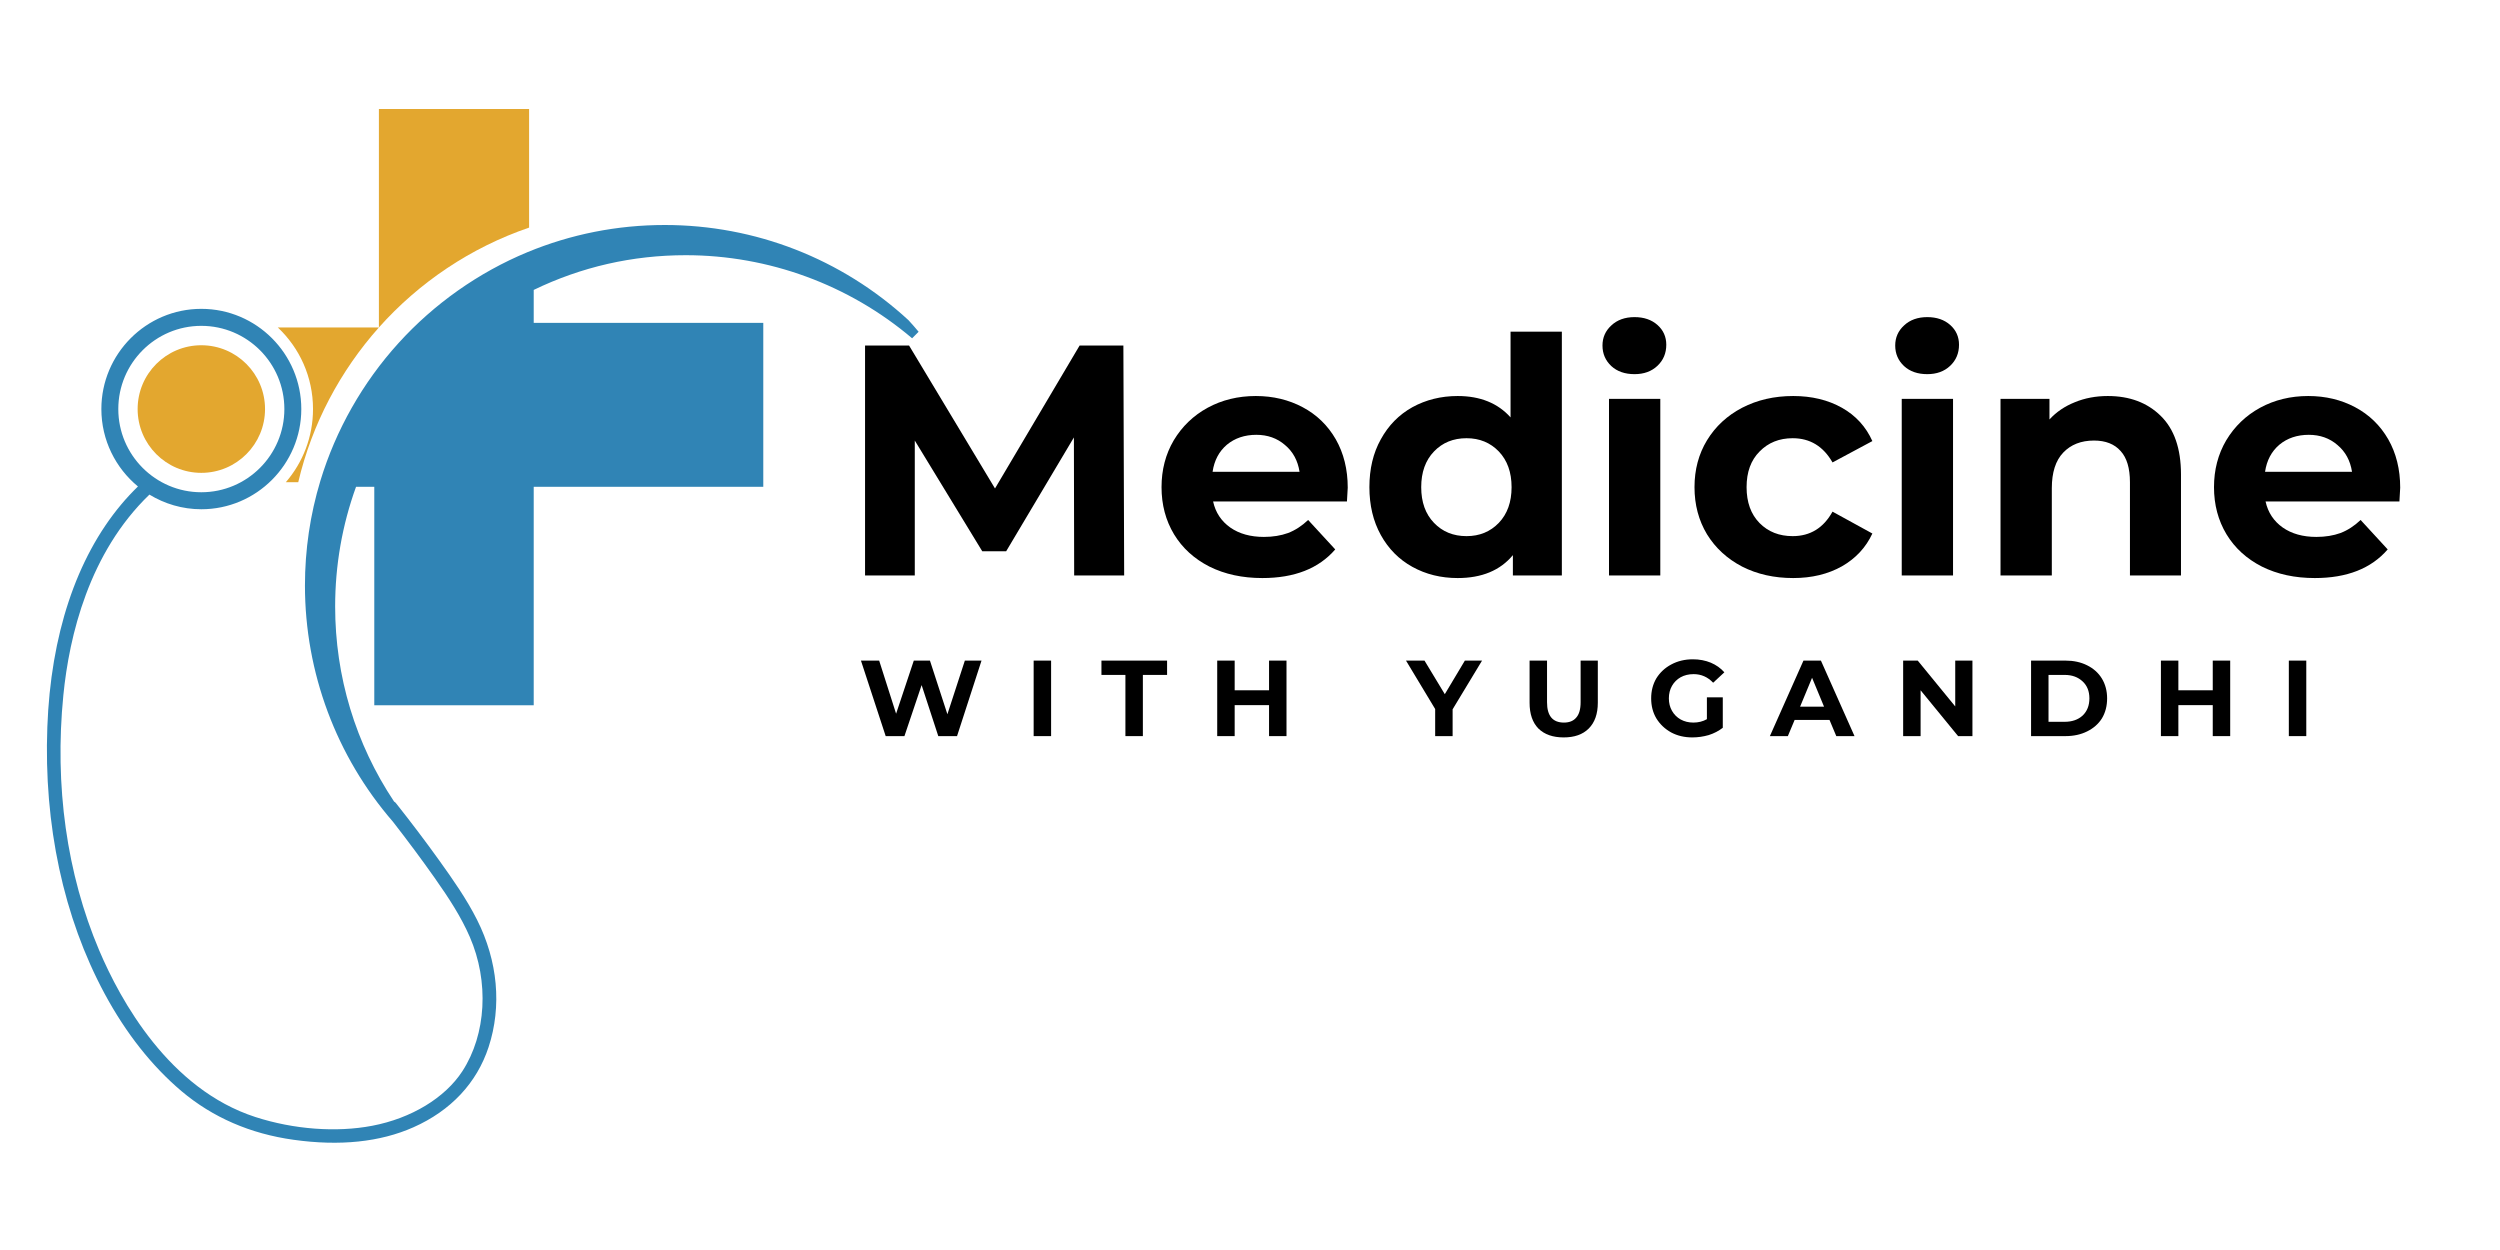 <?xml version="1.0" encoding="UTF-8"?> <svg xmlns="http://www.w3.org/2000/svg" xmlns:xlink="http://www.w3.org/1999/xlink" width="200" zoomAndPan="magnify" viewBox="0 0 150 75" height="100" preserveAspectRatio="xMidYMid meet" version="1.2"><defs><clipPath id="57dbbd7963"><path d="M 22 6.531 L 32 6.531 L 32 20 L 22 20 Z M 22 6.531 "></path></clipPath><clipPath id="3957a085d1"><path d="M 2.625 13 L 55.125 13 L 55.125 68.781 L 2.625 68.781 Z M 2.625 13 "></path></clipPath></defs><g id="ca968d9268"><g clip-rule="nonzero" clip-path="url(#57dbbd7963)"><path style=" stroke:none;fill-rule:nonzero;fill:#e3a72f;fill-opacity:1;" d="M 31.746 6.539 L 31.746 13.656 C 28.242 14.855 25.148 16.941 22.734 19.648 L 22.734 6.539 L 31.746 6.539 "></path></g><path style=" stroke:none;fill-rule:nonzero;fill:#e3a72f;fill-opacity:1;" d="M 17.152 28.93 L 17.895 28.93 C 18.723 25.422 20.418 22.25 22.734 19.648 L 16.668 19.648 C 17.969 20.871 18.781 22.613 18.781 24.543 C 18.781 26.219 18.168 27.75 17.152 28.93 "></path><g clip-rule="nonzero" clip-path="url(#3957a085d1)"><path style=" stroke:none;fill-rule:nonzero;fill:#3084b5;fill-opacity:1;" d="M 12.078 29.535 C 9.332 29.535 7.098 27.297 7.098 24.543 C 7.098 21.789 9.332 19.551 12.078 19.551 C 14.828 19.551 17.062 21.789 17.062 24.543 C 17.062 27.297 14.828 29.535 12.078 29.535 Z M 24.805 67.637 C 27.051 66.641 28.609 64.977 29.316 62.824 C 30.117 60.379 29.871 57.664 28.621 55.184 C 27.992 53.938 27.191 52.793 26.359 51.633 C 25.547 50.5 24.672 49.344 23.762 48.195 C 23.73 48.152 23.691 48.117 23.645 48.094 C 21.332 44.625 20.109 40.582 20.109 36.391 C 20.109 33.922 20.531 31.504 21.363 29.207 L 22.457 29.207 L 22.457 42.316 L 32.023 42.316 L 32.023 29.207 L 45.797 29.207 L 45.797 19.371 L 32.023 19.371 L 32.023 17.395 C 34.879 16.012 37.949 15.312 41.145 15.312 C 46.117 15.312 50.941 17.082 54.727 20.297 L 55.117 19.906 C 54.93 19.68 54.727 19.449 54.516 19.219 L 54.5 19.203 C 50.504 15.527 45.316 13.5 39.887 13.5 C 37.031 13.5 34.258 14.051 31.641 15.133 C 28.723 16.344 26.047 18.227 23.914 20.582 C 21.766 22.945 20.145 25.805 19.223 28.848 C 18.609 30.875 18.297 32.988 18.297 35.133 C 18.297 40.344 20.172 45.375 23.578 49.305 C 24.465 50.445 25.305 51.574 26.07 52.66 C 26.965 53.93 27.668 55.02 28.188 56.215 C 29.352 58.895 29.18 62.059 27.742 64.273 C 26.699 65.875 24.676 67.102 22.328 67.547 C 20.18 67.957 17.629 67.766 15.328 67.023 C 10.148 65.348 7.23 60.035 5.949 57.016 C 4.004 52.43 3.262 47.137 3.801 41.715 C 4.156 38.137 5.344 33.164 8.965 29.676 C 9.875 30.23 10.941 30.555 12.078 30.555 C 15.387 30.555 18.078 27.855 18.078 24.543 C 18.078 21.23 15.387 18.531 12.078 18.531 C 8.773 18.531 6.082 21.23 6.082 24.543 C 6.082 26.41 6.938 28.082 8.277 29.188 C 7.914 29.543 7.574 29.906 7.266 30.277 C 4.574 33.496 3.043 38.113 2.84 43.625 C 2.621 49.508 3.812 55.039 6.277 59.621 C 7.559 62 9.113 63.965 10.895 65.473 C 12.758 67.043 15.02 68.027 17.613 68.387 C 20.391 68.777 22.812 68.523 24.805 67.637 "></path></g><path style=" stroke:none;fill-rule:nonzero;fill:#e3a72f;fill-opacity:1;" d="M 12.078 28.371 C 14.191 28.371 15.902 26.656 15.902 24.543 C 15.902 22.43 14.191 20.715 12.078 20.715 C 9.969 20.715 8.258 22.43 8.258 24.543 C 8.258 26.656 9.969 28.371 12.078 28.371 "></path><g style="fill:#000000;fill-opacity:1;"><g transform="translate(50.262, 34.527)"><path style="stroke:none" d="M 14.188 0 L 14.172 -8.281 L 10.109 -1.453 L 8.672 -1.453 L 4.625 -8.094 L 4.625 0 L 1.641 0 L 1.641 -13.797 L 4.281 -13.797 L 9.438 -5.219 L 14.516 -13.797 L 17.141 -13.797 L 17.188 0 Z M 14.188 0 "></path></g></g><g style="fill:#000000;fill-opacity:1;"><g transform="translate(69.067, 34.527)"><path style="stroke:none" d="M 11.797 -5.266 C 11.797 -5.223 11.781 -4.945 11.75 -4.438 L 3.719 -4.438 C 3.863 -3.781 4.207 -3.258 4.75 -2.875 C 5.289 -2.5 5.961 -2.312 6.766 -2.312 C 7.305 -2.312 7.789 -2.391 8.219 -2.547 C 8.645 -2.711 9.047 -2.973 9.422 -3.328 L 11.047 -1.562 C 10.055 -0.414 8.598 0.156 6.672 0.156 C 5.484 0.156 4.426 -0.07 3.5 -0.531 C 2.582 -1 1.875 -1.645 1.375 -2.469 C 0.875 -3.301 0.625 -4.242 0.625 -5.297 C 0.625 -6.336 0.867 -7.273 1.359 -8.109 C 1.859 -8.941 2.535 -9.594 3.391 -10.062 C 4.254 -10.531 5.219 -10.766 6.281 -10.766 C 7.32 -10.766 8.258 -10.539 9.094 -10.094 C 9.938 -9.645 10.598 -9.004 11.078 -8.172 C 11.555 -7.336 11.797 -6.367 11.797 -5.266 Z M 6.312 -8.438 C 5.613 -8.438 5.023 -8.238 4.547 -7.844 C 4.078 -7.445 3.789 -6.906 3.688 -6.219 L 8.906 -6.219 C 8.801 -6.895 8.508 -7.43 8.031 -7.828 C 7.562 -8.234 6.988 -8.438 6.312 -8.438 Z M 6.312 -8.438 "></path></g></g><g style="fill:#000000;fill-opacity:1;"><g transform="translate(81.492, 34.527)"><path style="stroke:none" d="M 12.219 -14.625 L 12.219 0 L 9.281 0 L 9.281 -1.219 C 8.52 -0.301 7.414 0.156 5.969 0.156 C 4.969 0.156 4.062 -0.066 3.25 -0.516 C 2.445 -0.961 1.816 -1.598 1.359 -2.422 C 0.898 -3.254 0.672 -4.211 0.672 -5.297 C 0.672 -6.391 0.898 -7.348 1.359 -8.172 C 1.816 -9.004 2.445 -9.645 3.25 -10.094 C 4.062 -10.539 4.969 -10.766 5.969 -10.766 C 7.32 -10.766 8.379 -10.336 9.141 -9.484 L 9.141 -14.625 Z M 6.5 -2.359 C 7.281 -2.359 7.926 -2.625 8.438 -3.156 C 8.945 -3.688 9.203 -4.398 9.203 -5.297 C 9.203 -6.191 8.945 -6.906 8.438 -7.438 C 7.926 -7.969 7.281 -8.234 6.5 -8.234 C 5.707 -8.234 5.055 -7.969 4.547 -7.438 C 4.035 -6.906 3.781 -6.191 3.781 -5.297 C 3.781 -4.398 4.035 -3.688 4.547 -3.156 C 5.055 -2.625 5.707 -2.359 6.5 -2.359 Z M 6.5 -2.359 "></path></g></g><g style="fill:#000000;fill-opacity:1;"><g transform="translate(95.118, 34.527)"><path style="stroke:none" d="M 1.422 -10.594 L 4.5 -10.594 L 4.5 0 L 1.422 0 Z M 2.953 -12.078 C 2.379 -12.078 1.914 -12.238 1.562 -12.562 C 1.207 -12.895 1.031 -13.305 1.031 -13.797 C 1.031 -14.273 1.207 -14.676 1.562 -15 C 1.914 -15.332 2.379 -15.5 2.953 -15.5 C 3.516 -15.5 3.973 -15.344 4.328 -15.031 C 4.68 -14.719 4.859 -14.32 4.859 -13.844 C 4.859 -13.332 4.68 -12.91 4.328 -12.578 C 3.973 -12.242 3.516 -12.078 2.953 -12.078 Z M 2.953 -12.078 "></path></g></g><g style="fill:#000000;fill-opacity:1;"><g transform="translate(101.045, 34.527)"><path style="stroke:none" d="M 6.547 0.156 C 5.41 0.156 4.391 -0.07 3.484 -0.531 C 2.586 -1 1.883 -1.645 1.375 -2.469 C 0.875 -3.301 0.625 -4.242 0.625 -5.297 C 0.625 -6.348 0.875 -7.285 1.375 -8.109 C 1.883 -8.941 2.586 -9.594 3.484 -10.062 C 4.391 -10.531 5.41 -10.766 6.547 -10.766 C 7.66 -10.766 8.633 -10.531 9.469 -10.062 C 10.301 -9.594 10.91 -8.926 11.297 -8.062 L 8.906 -6.781 C 8.352 -7.75 7.555 -8.234 6.516 -8.234 C 5.711 -8.234 5.051 -7.969 4.531 -7.438 C 4.008 -6.914 3.75 -6.203 3.75 -5.297 C 3.75 -4.391 4.008 -3.672 4.531 -3.141 C 5.051 -2.617 5.711 -2.359 6.516 -2.359 C 7.566 -2.359 8.363 -2.848 8.906 -3.828 L 11.297 -2.516 C 10.91 -1.68 10.301 -1.023 9.469 -0.547 C 8.633 -0.078 7.66 0.156 6.547 0.156 Z M 6.547 0.156 "></path></g></g><g style="fill:#000000;fill-opacity:1;"><g transform="translate(112.682, 34.527)"><path style="stroke:none" d="M 1.422 -10.594 L 4.5 -10.594 L 4.5 0 L 1.422 0 Z M 2.953 -12.078 C 2.379 -12.078 1.914 -12.238 1.562 -12.562 C 1.207 -12.895 1.031 -13.305 1.031 -13.797 C 1.031 -14.273 1.207 -14.676 1.562 -15 C 1.914 -15.332 2.379 -15.5 2.953 -15.5 C 3.516 -15.5 3.973 -15.344 4.328 -15.031 C 4.68 -14.719 4.859 -14.32 4.859 -13.844 C 4.859 -13.332 4.68 -12.91 4.328 -12.578 C 3.973 -12.242 3.516 -12.078 2.953 -12.078 Z M 2.953 -12.078 "></path></g></g><g style="fill:#000000;fill-opacity:1;"><g transform="translate(118.609, 34.527)"><path style="stroke:none" d="M 7.859 -10.766 C 9.172 -10.766 10.227 -10.367 11.031 -9.578 C 11.844 -8.785 12.25 -7.613 12.25 -6.062 L 12.25 0 L 9.188 0 L 9.188 -5.594 C 9.188 -6.438 9 -7.062 8.625 -7.469 C 8.258 -7.883 7.727 -8.094 7.031 -8.094 C 6.258 -8.094 5.645 -7.852 5.188 -7.375 C 4.727 -6.895 4.5 -6.18 4.5 -5.234 L 4.5 0 L 1.422 0 L 1.422 -10.594 L 4.359 -10.594 L 4.359 -9.359 C 4.766 -9.805 5.27 -10.148 5.875 -10.391 C 6.477 -10.641 7.141 -10.766 7.859 -10.766 Z M 7.859 -10.766 "></path></g></g><g style="fill:#000000;fill-opacity:1;"><g transform="translate(132.215, 34.527)"><path style="stroke:none" d="M 11.797 -5.266 C 11.797 -5.223 11.781 -4.945 11.75 -4.438 L 3.719 -4.438 C 3.863 -3.781 4.207 -3.258 4.75 -2.875 C 5.289 -2.5 5.961 -2.312 6.766 -2.312 C 7.305 -2.312 7.789 -2.391 8.219 -2.547 C 8.645 -2.711 9.047 -2.973 9.422 -3.328 L 11.047 -1.562 C 10.055 -0.414 8.598 0.156 6.672 0.156 C 5.484 0.156 4.426 -0.07 3.5 -0.531 C 2.582 -1 1.875 -1.645 1.375 -2.469 C 0.875 -3.301 0.625 -4.242 0.625 -5.297 C 0.625 -6.336 0.867 -7.273 1.359 -8.109 C 1.859 -8.941 2.535 -9.594 3.391 -10.062 C 4.254 -10.531 5.219 -10.766 6.281 -10.766 C 7.32 -10.766 8.258 -10.539 9.094 -10.094 C 9.938 -9.645 10.598 -9.004 11.078 -8.172 C 11.555 -7.336 11.797 -6.367 11.797 -5.266 Z M 6.312 -8.438 C 5.613 -8.438 5.023 -8.238 4.547 -7.844 C 4.078 -7.445 3.789 -6.906 3.688 -6.219 L 8.906 -6.219 C 8.801 -6.895 8.508 -7.43 8.031 -7.828 C 7.562 -8.234 6.988 -8.438 6.312 -8.438 Z M 6.312 -8.438 "></path></g></g><g style="fill:#000000;fill-opacity:1;"><g transform="translate(51.516, 44.167)"><path style="stroke:none" d="M 7.375 -4.531 L 5.906 0 L 4.781 0 L 3.781 -3.062 L 2.75 0 L 1.625 0 L 0.141 -4.531 L 1.234 -4.531 L 2.25 -1.344 L 3.312 -4.531 L 4.281 -4.531 L 5.328 -1.312 L 6.375 -4.531 Z M 7.375 -4.531 "></path></g></g><g style="fill:#000000;fill-opacity:1;"><g transform="translate(61.488, 44.167)"><path style="stroke:none" d="M 0.531 -4.531 L 1.578 -4.531 L 1.578 0 L 0.531 0 Z M 0.531 -4.531 "></path></g></g><g style="fill:#000000;fill-opacity:1;"><g transform="translate(66.056, 44.167)"><path style="stroke:none" d="M 1.469 -3.672 L 0.031 -3.672 L 0.031 -4.531 L 3.969 -4.531 L 3.969 -3.672 L 2.516 -3.672 L 2.516 0 L 1.469 0 Z M 1.469 -3.672 "></path></g></g><g style="fill:#000000;fill-opacity:1;"><g transform="translate(72.502, 44.167)"><path style="stroke:none" d="M 4.688 -4.531 L 4.688 0 L 3.641 0 L 3.641 -1.859 L 1.578 -1.859 L 1.578 0 L 0.531 0 L 0.531 -4.531 L 1.578 -4.531 L 1.578 -2.75 L 3.641 -2.75 L 3.641 -4.531 Z M 4.688 -4.531 "></path></g></g><g style="fill:#000000;fill-opacity:1;"><g transform="translate(80.176, 44.167)"><path style="stroke:none" d=""></path></g></g><g style="fill:#000000;fill-opacity:1;"><g transform="translate(84.454, 44.167)"><path style="stroke:none" d="M 2.703 -1.609 L 2.703 0 L 1.656 0 L 1.656 -1.625 L -0.094 -4.531 L 1.016 -4.531 L 2.234 -2.516 L 3.438 -4.531 L 4.469 -4.531 Z M 2.703 -1.609 "></path></g></g><g style="fill:#000000;fill-opacity:1;"><g transform="translate(91.275, 44.167)"><path style="stroke:none" d="M 2.547 0.078 C 1.898 0.078 1.395 -0.098 1.031 -0.453 C 0.676 -0.816 0.5 -1.332 0.5 -2 L 0.5 -4.531 L 1.547 -4.531 L 1.547 -2.031 C 1.547 -1.219 1.883 -0.812 2.562 -0.812 C 2.883 -0.812 3.129 -0.91 3.297 -1.109 C 3.473 -1.305 3.562 -1.613 3.562 -2.031 L 3.562 -4.531 L 4.594 -4.531 L 4.594 -2 C 4.594 -1.332 4.41 -0.816 4.047 -0.453 C 3.691 -0.098 3.191 0.078 2.547 0.078 Z M 2.547 0.078 "></path></g></g><g style="fill:#000000;fill-opacity:1;"><g transform="translate(98.82, 44.167)"><path style="stroke:none" d="M 3.594 -2.328 L 4.547 -2.328 L 4.547 -0.5 C 4.305 -0.312 4.023 -0.164 3.703 -0.062 C 3.379 0.031 3.051 0.078 2.719 0.078 C 2.25 0.078 1.828 -0.02 1.453 -0.219 C 1.078 -0.426 0.781 -0.707 0.562 -1.062 C 0.352 -1.414 0.25 -1.816 0.25 -2.266 C 0.25 -2.711 0.352 -3.113 0.562 -3.469 C 0.781 -3.82 1.078 -4.098 1.453 -4.297 C 1.836 -4.504 2.27 -4.609 2.75 -4.609 C 3.145 -4.609 3.504 -4.539 3.828 -4.406 C 4.148 -4.27 4.422 -4.078 4.641 -3.828 L 3.969 -3.203 C 3.645 -3.547 3.254 -3.719 2.797 -3.719 C 2.504 -3.719 2.242 -3.656 2.016 -3.531 C 1.797 -3.406 1.625 -3.234 1.5 -3.016 C 1.375 -2.797 1.312 -2.547 1.312 -2.266 C 1.312 -1.984 1.375 -1.734 1.5 -1.516 C 1.625 -1.297 1.797 -1.125 2.016 -1 C 2.242 -0.875 2.5 -0.812 2.781 -0.812 C 3.082 -0.812 3.352 -0.879 3.594 -1.016 Z M 3.594 -2.328 "></path></g></g><g style="fill:#000000;fill-opacity:1;"><g transform="translate(106.255, 44.167)"><path style="stroke:none" d="M 3.516 -0.969 L 1.422 -0.969 L 1.016 0 L -0.062 0 L 1.953 -4.531 L 3 -4.531 L 5.016 0 L 3.922 0 Z M 3.188 -1.766 L 2.469 -3.5 L 1.75 -1.766 Z M 3.188 -1.766 "></path></g></g><g style="fill:#000000;fill-opacity:1;"><g transform="translate(113.658, 44.167)"><path style="stroke:none" d="M 4.688 -4.531 L 4.688 0 L 3.828 0 L 1.578 -2.75 L 1.578 0 L 0.531 0 L 0.531 -4.531 L 1.406 -4.531 L 3.656 -1.781 L 3.656 -4.531 Z M 4.688 -4.531 "></path></g></g><g style="fill:#000000;fill-opacity:1;"><g transform="translate(121.333, 44.167)"><path style="stroke:none" d="M 0.531 -4.531 L 2.594 -4.531 C 3.082 -4.531 3.516 -4.438 3.891 -4.25 C 4.273 -4.062 4.57 -3.797 4.781 -3.453 C 4.988 -3.109 5.094 -2.711 5.094 -2.266 C 5.094 -1.805 4.988 -1.406 4.781 -1.062 C 4.57 -0.727 4.273 -0.469 3.891 -0.281 C 3.516 -0.094 3.082 0 2.594 0 L 0.531 0 Z M 2.547 -0.859 C 2.992 -0.859 3.352 -0.984 3.625 -1.234 C 3.895 -1.492 4.031 -1.836 4.031 -2.266 C 4.031 -2.691 3.895 -3.031 3.625 -3.281 C 3.352 -3.539 2.992 -3.672 2.547 -3.672 L 1.578 -3.672 L 1.578 -0.859 Z M 2.547 -0.859 "></path></g></g><g style="fill:#000000;fill-opacity:1;"><g transform="translate(129.124, 44.167)"><path style="stroke:none" d="M 4.688 -4.531 L 4.688 0 L 3.641 0 L 3.641 -1.859 L 1.578 -1.859 L 1.578 0 L 0.531 0 L 0.531 -4.531 L 1.578 -4.531 L 1.578 -2.75 L 3.641 -2.75 L 3.641 -4.531 Z M 4.688 -4.531 "></path></g></g><g style="fill:#000000;fill-opacity:1;"><g transform="translate(136.799, 44.167)"><path style="stroke:none" d="M 0.531 -4.531 L 1.578 -4.531 L 1.578 0 L 0.531 0 Z M 0.531 -4.531 "></path></g></g></g></svg> 